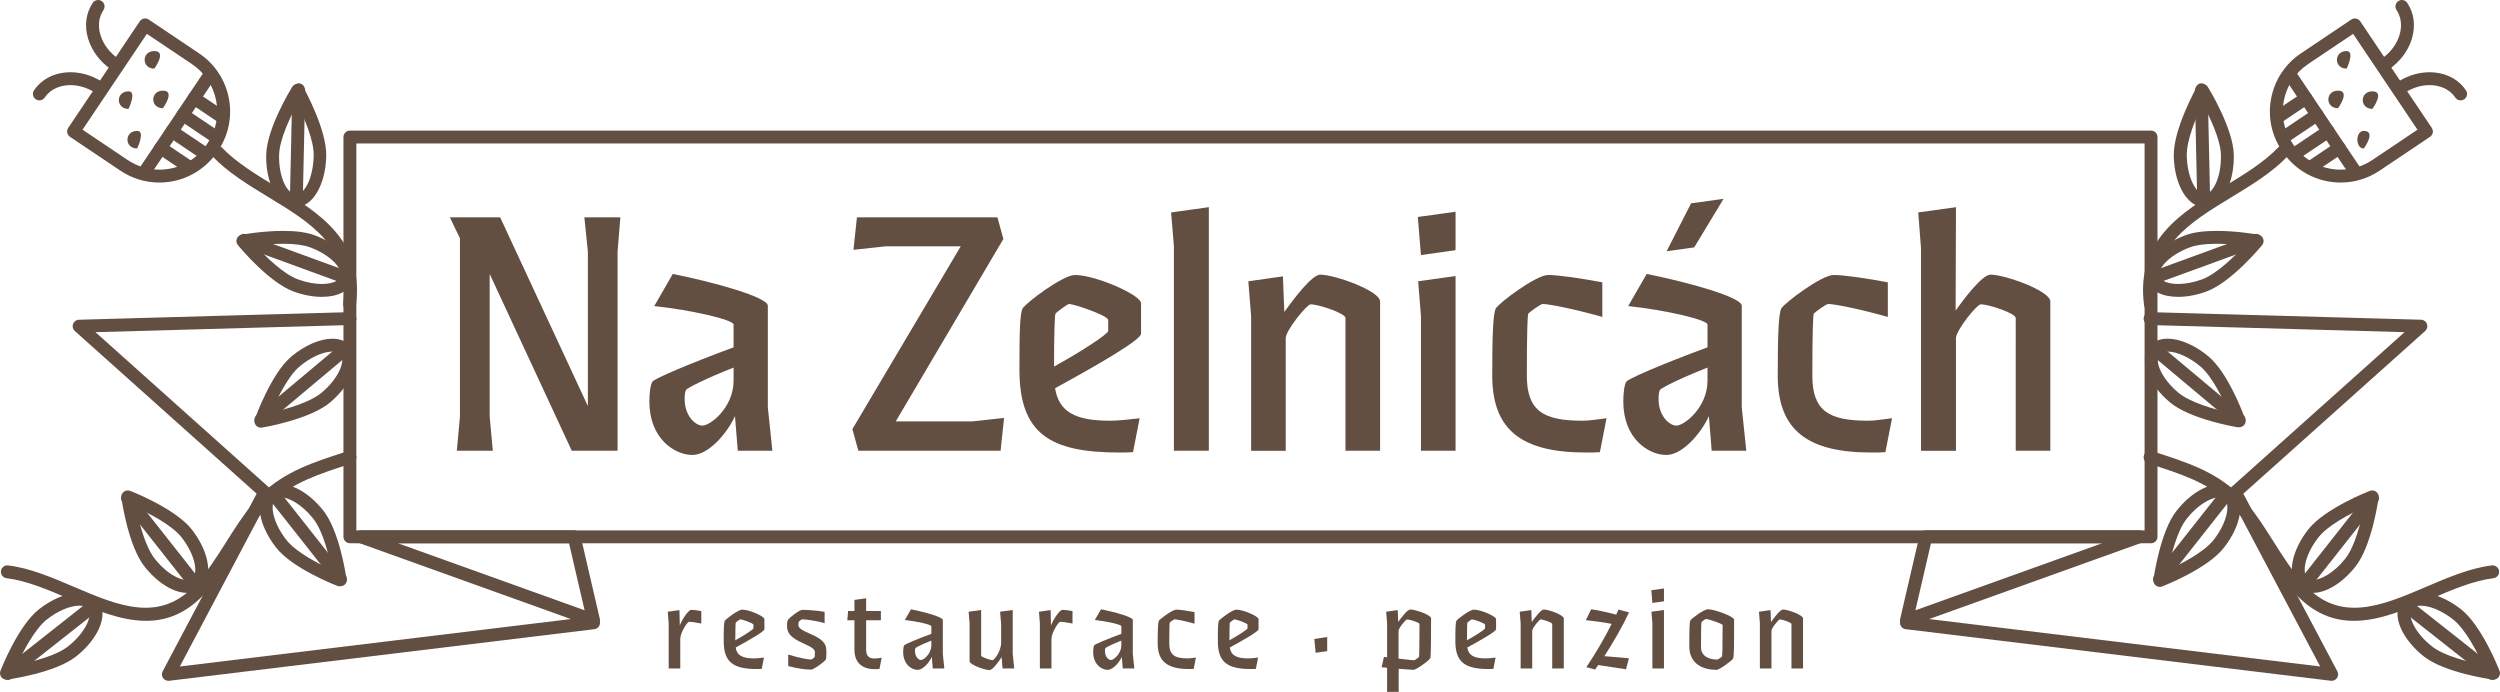 <?xml version="1.0" encoding="utf-8"?>
<!-- Generator: Adobe Illustrator 16.0.0, SVG Export Plug-In . SVG Version: 6.00 Build 0)  -->
<!DOCTYPE svg PUBLIC "-//W3C//DTD SVG 1.1//EN" "http://www.w3.org/Graphics/SVG/1.1/DTD/svg11.dtd">
<svg version="1.1" id="Vrstva_1" xmlns="http://www.w3.org/2000/svg" xmlns:xlink="http://www.w3.org/1999/xlink" x="0px" y="0px"
	 width="581.58px" height="160.944px" viewBox="0 0 581.58 160.944" enable-background="new 0 0 581.58 160.944"
	 xml:space="preserve">
<g>
	<g>
		<path fill="#634E42" d="M155.557,145.028l-0.217-2.721l2.72-0.381l0.082,3.564c0.626-1.551,2.014-3.619,2.666-3.619
			c0.599,0,1.688,0.136,2.34,0.299v2.884c-0.897-0.19-2.313-0.408-2.856-0.408c-0.381,0-2.04,2.476-2.04,4.027v6.829h-2.694V145.028
			z"/>
		<path fill="#634E42" d="M176.114,155.639c-5.414,0-7.754-1.497-7.754-6.448c0-2.884,0.027-4.326,0.245-4.761
			c0.244-0.435,3.128-2.612,4.08-2.612c1.578,0,5.143,1.551,5.143,2.204v2.367c0,0.49-3.455,2.476-6.693,4.244
			c0.3,1.85,1.578,2.53,4.271,2.53c0.599,0,1.415-0.082,2.313-0.19l-0.517,2.639C176.849,155.639,176.495,155.639,176.114,155.639z
			 M175.271,146.17v-0.843c0-0.354-2.666-1.251-3.047-1.251c-0.109,0-1.007,0.653-1.062,0.762c-0.054,0.136-0.108,1.551-0.108,4.108
			C173.094,147.83,175.271,146.416,175.271,146.17z"/>
		<path fill="#634E42" d="M183.367,154.958v-2.694c2.721,0.871,4.87,1.17,5.333,1.17c0.136,0,0.762-0.49,0.815-0.571
			c0.027-0.109,0.055-0.49,0.055-1.088c0-0.789-0.652-1.17-2.829-2.177c-2.122-0.979-3.646-1.959-3.646-3.891
			c0-0.68,0-1.17,0.19-1.469c0.299-0.544,2.693-2.367,3.346-2.367c1.143,0,3.319,0.136,5.197,0.462v2.639
			c-2.177-0.653-4.652-0.898-5.197-0.898c-0.163,0-0.789,0.462-0.815,0.571c-0.055,0.082-0.082,0.381-0.082,0.762
			c0,0.708,0.707,1.17,2.803,2.068c2.366,1.034,3.699,1.986,3.699,3.809c0,0.625,0.027,1.823-0.108,2.122
			c-0.299,0.517-2.803,2.367-3.455,2.367C187.476,155.774,185.68,155.557,183.367,154.958z"/>
		<path fill="#634E42" d="M198.77,151.149v-6.856h-1.66l0.19-2.149h1.47v-2.584l2.721-0.381v2.965h3.428v2.149h-3.428v6.856
			c0,1.741,0.952,2.041,2.04,2.041c0.49,0,1.007-0.109,1.578-0.19l-0.517,2.612c-0.354,0.054-0.762,0.054-1.252,0.054
			C201.137,155.666,198.77,154.604,198.77,151.149z"/>
		<path fill="#634E42" d="M210.107,151.667c0-0.626,0.082-1.333,0.245-1.551c0.136-0.218,2.775-1.36,6.312-2.667v-1.768
			c0-0.381-3.318-1.143-6.176-1.442l1.442-2.503c3.373,0.68,7.4,1.823,7.4,2.476v7.917l0.354,3.374h-2.693l-0.218-2.693
			c-0.571,1.251-2.014,3.02-3.319,3.02C212.094,155.829,210.107,154.578,210.107,151.667z M214.243,153.543
			c0.599,0,2.421-1.387,2.421-3.509v-1.007c-2.148,0.843-3.646,1.605-3.699,1.741c-0.082,0.136-0.109,0.354-0.109,0.734
			C212.855,152.754,213.672,153.543,214.243,153.543z"/>
		<path fill="#634E42" d="M225.553,153.815v-8.788l-0.217-2.721l2.911-0.408v10.61c0,0.354,2.067,1.061,2.693,1.061
			c0.326,0,1.958-2.013,1.958-4.135v-4.217l-0.244-2.911l2.938-0.408v10.229l0.354,3.374h-2.721l-0.218-2.666
			c-0.599,1.061-2.122,3.047-2.829,3.047C229.117,155.883,225.553,154.632,225.553,153.815z"/>
		<path fill="#634E42" d="M241.91,145.028l-0.217-2.721l2.72-0.381l0.082,3.564c0.626-1.551,2.014-3.619,2.666-3.619
			c0.599,0,1.688,0.136,2.34,0.299v2.884c-0.897-0.19-2.313-0.408-2.856-0.408c-0.381,0-2.04,2.476-2.04,4.027v6.829h-2.694V145.028
			z"/>
		<path fill="#634E42" d="M254.306,151.667c0-0.626,0.082-1.333,0.245-1.551c0.136-0.218,2.775-1.36,6.312-2.667v-1.768
			c0-0.381-3.318-1.143-6.176-1.442l1.442-2.503c3.373,0.68,7.4,1.823,7.4,2.476v7.917l0.354,3.374h-2.693l-0.218-2.693
			c-0.571,1.251-2.014,3.02-3.319,3.02C256.292,155.829,254.306,154.578,254.306,151.667z M258.441,153.543
			c0.599,0,2.421-1.387,2.421-3.509v-1.007c-2.148,0.843-3.646,1.605-3.699,1.741c-0.082,0.136-0.109,0.354-0.109,0.734
			C257.054,152.754,257.87,153.543,258.441,153.543z"/>
		<path fill="#634E42" d="M276.604,155.639c-4.924,0-7.291-1.687-7.291-5.986c0-2.938,0.055-4.788,0.271-5.224
			c0.218-0.408,3.129-2.612,4.081-2.612c0.816,0,2.612,0.272,4.218,0.572v2.693c-2.123-0.599-4.136-1.007-4.652-1.007
			c-0.137,0-1.062,0.653-1.116,0.762c-0.054,0.136-0.108,1.442-0.108,4.815c0,2.748,1.278,3.51,4.326,3.51
			c0.544,0,0.979-0.082,1.877-0.19l-0.518,2.639C277.394,155.639,277.013,155.639,276.604,155.639z"/>
		<path fill="#634E42" d="M291.063,155.639c-5.414,0-7.754-1.497-7.754-6.448c0-2.884,0.027-4.326,0.245-4.761
			c0.244-0.435,3.128-2.612,4.08-2.612c1.578,0,5.143,1.551,5.143,2.204v2.367c0,0.49-3.455,2.476-6.693,4.244
			c0.3,1.85,1.578,2.53,4.271,2.53c0.599,0,1.415-0.082,2.313-0.19l-0.517,2.639C291.797,155.639,291.443,155.639,291.063,155.639z
			 M290.219,146.17v-0.843c0-0.354-2.666-1.251-3.047-1.251c-0.109,0-1.007,0.653-1.062,0.762c-0.054,0.136-0.108,1.551-0.108,4.108
			C288.042,147.83,290.219,146.416,290.219,146.17z"/>
		<path fill="#634E42" d="M305.757,148.646l2.993-0.463v3.292l-2.693,0.381L305.757,148.646z"/>
		<path fill="#634E42" d="M322.683,155.339l-1.278-0.109l0.544-2.421c0.218,0.027,0.463,0.054,0.734,0.109v-7.89l-0.217-2.721
			l2.693-0.381l0.108,2.748c0.734-1.007,2.122-2.884,2.829-2.884c1.197,0,4.816,1.251,4.816,2.067c0,4.517-0.027,8.733-0.164,9.196
			c-0.108,0.463-3.21,2.775-3.972,2.775c-0.3,0-1.823-0.109-3.401-0.245v5.36h-2.693V155.339z M325.35,153.217
			c1.741,0.217,3.4,0.381,3.646,0.381c0.108,0,1.061-0.653,1.115-0.789c0.055-0.136,0.108-3.972,0.108-7.645
			c0-0.354-2.258-1.061-2.91-1.061c-0.3,0-1.959,2.013-1.959,2.639V153.217z"/>
		<path fill="#634E42" d="M346.318,155.639c-5.414,0-7.754-1.497-7.754-6.448c0-2.884,0.027-4.326,0.245-4.761
			c0.244-0.435,3.128-2.612,4.08-2.612c1.578,0,5.143,1.551,5.143,2.204v2.367c0,0.49-3.455,2.476-6.693,4.244
			c0.3,1.85,1.578,2.53,4.271,2.53c0.599,0,1.415-0.082,2.313-0.19l-0.517,2.639C347.053,155.639,346.699,155.639,346.318,155.639z
			 M345.475,146.17v-0.843c0-0.354-2.666-1.251-3.047-1.251c-0.109,0-1.007,0.653-1.062,0.762c-0.054,0.136-0.108,1.551-0.108,4.108
			C343.298,147.83,345.475,146.416,345.475,146.17z"/>
		<path fill="#634E42" d="M363.79,143.885v11.617h-2.694v-10.338c0-0.354-2.067-1.061-2.72-1.061c-0.272,0-1.932,2.013-1.932,2.639
			v8.76h-2.694v-10.475l-0.217-2.721l2.693-0.381l0.108,2.775c0.734-1.034,2.149-2.911,2.803-2.911
			C360.226,141.791,363.79,143.042,363.79,143.885z"/>
		<path fill="#634E42" d="M374.913,145.137c-1.796-0.354-3.891-0.653-5.985-0.871l1.224-2.53c1.851,0.272,3.918,0.735,5.822,1.251
			l0.544-1.197l2.449,0.68c-1.633,3.482-3.673,6.938-5.741,10.175l5.714,0.489l-0.681,2.558l-6.475-0.979l-0.708,1.034l-2.04-0.544
			C371.213,151.911,373.198,148.619,374.913,145.137z"/>
		<path fill="#634E42" d="M387.093,136.893v2.993l-2.694,0.381l-0.244-2.966L387.093,136.893z M384.398,145.028l-0.217-2.721
			l2.911-0.408v13.603h-2.694V145.028z"/>
		<path fill="#634E42" d="M392.985,150.36c0-3.782,0.027-5.604,0.245-6.013c0.244-0.435,3.128-2.612,4.08-2.612
			c1.633,0,6.095,1.714,6.095,2.395c0,6.067,0,8.651-0.245,9.087c-0.218,0.408-3.102,2.612-3.863,2.612
			C396.305,155.829,392.985,154.55,392.985,150.36z M399.515,153.435c0.163,0,1.034-0.598,1.088-0.734
			c0.055-0.136,0.137-2.177,0.137-7.264c0-0.354-3.347-1.442-3.891-1.442c-0.109,0-0.979,0.625-1.034,0.762s-0.108,2.34-0.108,5.768
			C395.706,152.646,397.528,153.435,399.515,153.435z"/>
		<path fill="#634E42" d="M419.446,143.885v11.617h-2.694v-10.338c0-0.354-2.067-1.061-2.72-1.061c-0.272,0-1.932,2.013-1.932,2.639
			v8.76h-2.694v-10.475l-0.217-2.721l2.693-0.381l0.108,2.775c0.734-1.034,2.149-2.911,2.803-2.911
			C415.882,141.791,419.446,143.042,419.446,143.885z"/>
	</g>
	<g>
		<g>
			<path fill="#634E42" d="M39.162,158.38c-0.489,0-0.954-0.24-1.235-0.65c-0.316-0.46-0.352-1.058-0.09-1.552l21.871-41.329
				L17.399,76.998c-0.458-0.409-0.619-1.057-0.408-1.633s0.752-0.967,1.366-0.984l63.001-1.765c0.805-0.03,1.518,0.629,1.541,1.458
				s-0.629,1.518-1.457,1.542l-59.235,1.659l40.375,36.123c0.514,0.459,0.648,1.21,0.325,1.819l-21.076,39.83l96.068-11.655
				c0.828-0.099,1.57,0.486,1.67,1.309s-0.486,1.57-1.309,1.67l-98.918,12C39.282,158.377,39.222,158.38,39.162,158.38z"/>
		</g>
		<g>
			<g>
				<path fill="#634E42" d="M81.325,72.283c-0.063,0-0.127-0.004-0.191-0.012c-0.822-0.104-1.403-0.855-1.299-1.677
					c1.676-13.156-7.565-18.769-17.35-24.711c-4.621-2.807-9.398-5.709-13.025-9.476c-0.575-0.597-0.557-1.546,0.039-2.121
					c0.598-0.575,1.547-0.557,2.121,0.04c3.357,3.485,7.966,6.285,12.424,8.992c10.171,6.178,20.688,12.567,18.768,27.654
					C82.715,71.729,82.069,72.283,81.325,72.283z"/>
			</g>
			<g>
				<g>
					<path fill="#634E42" d="M74.868,69.06C74.868,69.06,74.868,69.06,74.868,69.06c-2.07,0-4.336-0.428-6.551-1.236
						c-5.795-2.116-12.689-10.447-12.98-10.801c-0.337-0.411-0.432-0.968-0.25-1.467c0.182-0.499,0.615-0.864,1.137-0.96
						c0.195-0.036,4.848-0.884,9.666-0.884c2.991,0,5.42,0.333,7.22,0.99c2.87,1.048,5.375,2.634,7.052,4.465
						c1.914,2.09,2.581,4.303,1.877,6.231C81.188,67.725,78.574,69.06,74.868,69.06z M59.45,57.149
						c2.321,2.512,6.474,6.607,9.896,7.856c1.889,0.69,3.798,1.055,5.521,1.055c0.001,0,0.001,0,0.001,0
						c2.269,0,3.977-0.664,4.352-1.692c0.297-0.813-0.166-1.97-1.271-3.176c-1.338-1.461-3.478-2.8-5.868-3.673
						c-1.47-0.537-3.553-0.809-6.191-0.809C63.534,56.711,61.178,56.934,59.45,57.149z"/>
				</g>
				<g>
					<path fill="#634E42" d="M80.466,66.053c-0.172,0-0.346-0.029-0.516-0.091l-23.684-8.647c-0.777-0.284-1.179-1.146-0.895-1.924
						c0.283-0.778,1.144-1.179,1.924-0.895l23.684,8.647c0.778,0.284,1.18,1.146,0.895,1.924
						C81.652,65.676,81.077,66.053,80.466,66.053z"/>
				</g>
			</g>
			<g>
				<g>
					<path fill="#634E42" d="M68.741,48.198c0.006-0.001-0.088-0.001-0.1-0.001c-2.053-0.046-3.871-1.472-5.121-4.016
						c-1.096-2.229-1.662-5.139-1.593-8.194c0.138-6.167,5.806-15.375,6.046-15.764c0.281-0.452,0.775-0.738,1.309-0.709
						c0.531,0.012,1.016,0.303,1.275,0.767c0.224,0.399,5.476,9.853,5.336,16.02C75.743,43.083,72.667,48.198,68.741,48.198z
						 M69.179,24.156c-1.63,3.006-4.171,8.255-4.252,11.897c-0.057,2.546,0.412,5.026,1.285,6.804
						c0.711,1.446,1.725,2.321,2.576,2.34l0.111,1.5v-1.5c2,0,3.961-3.834,4.075-8.966C73.057,32.59,70.673,27.232,69.179,24.156z"
						/>
				</g>
				<g>
					<path fill="#634E42" d="M68.935,48.38c-0.012,0-0.023,0-0.035,0c-0.828,0-1.484-0.927-1.465-1.755l0.563-25.494
						c0.019-0.816,0.687-1.751,1.5-1.751c0.011,0,0.021,0,0.033,0c0.828,0,1.484,0.879,1.467,1.707l-0.564,25.518
						C70.415,47.422,69.747,48.38,68.935,48.38z"/>
				</g>
			</g>
			<g>
				<path fill="#634E42" d="M37.069,42.465c-3.234,0-6.368-0.956-9.063-2.766l-11.725-7.869c-0.33-0.222-0.559-0.566-0.636-0.956
					s0.005-0.795,0.226-1.125L32.515,4.957c0.223-0.331,0.566-0.559,0.957-0.636c0.389-0.077,0.795,0.004,1.125,0.226l11.723,7.87
					c3.611,2.424,6.063,6.11,6.902,10.378c0.84,4.269-0.033,8.608-2.457,12.22l-0.158,0.236
					C47.573,39.77,42.513,42.465,37.069,42.465z M19.2,30.175l10.479,7.034c2.199,1.476,4.754,2.256,7.391,2.256
					c4.442,0,8.571-2.199,11.045-5.882l0.156-0.236c1.98-2.95,2.693-6.491,2.008-9.973c-0.685-3.482-2.685-6.488-5.631-8.466
					L34.17,7.874L19.2,30.175z"/>
			</g>
			<g>
				<path fill="#634E42" d="M34.051,40.882c-0.288,0-0.578-0.083-0.835-0.254c-0.688-0.462-0.871-1.394-0.409-2.082L47.229,17.06
					c0.463-0.688,1.395-0.87,2.082-0.41c0.688,0.462,0.871,1.394,0.409,2.082L35.298,40.218
					C35.009,40.649,34.534,40.882,34.051,40.882z"/>
			</g>
			<g>
				<g>
					<path fill="#634E42" d="M51.757,28.792c-0.287,0-0.578-0.083-0.834-0.254L44.311,24.1c-0.688-0.462-0.871-1.394-0.409-2.082
						c0.461-0.688,1.393-0.87,2.081-0.41l6.612,4.438c0.688,0.462,0.871,1.394,0.409,2.082
						C52.714,28.559,52.24,28.792,51.757,28.792z"/>
				</g>
				<g>
					<path fill="#634E42" d="M50.27,33.388c-0.288,0-0.578-0.083-0.835-0.254l-7.714-5.178c-0.688-0.462-0.871-1.394-0.409-2.082
						c0.461-0.688,1.395-0.87,2.081-0.41l7.714,5.178c0.688,0.462,0.871,1.394,0.41,2.082C51.228,33.155,50.753,33.388,50.27,33.388
						z"/>
				</g>
				<g>
					<path fill="#634E42" d="M47.681,37.244c-0.287,0-0.578-0.083-0.834-0.254l-7.714-5.177c-0.688-0.462-0.871-1.394-0.409-2.082
						c0.461-0.687,1.393-0.871,2.081-0.41l7.714,5.177c0.688,0.462,0.871,1.394,0.409,2.082
						C48.638,37.011,48.164,37.244,47.681,37.244z"/>
				</g>
				<g>
					<path fill="#634E42" d="M43.99,40.361c-0.288,0-0.578-0.083-0.835-0.254l-6.611-4.438c-0.688-0.462-0.871-1.394-0.409-2.082
						c0.462-0.688,1.396-0.87,2.081-0.41l6.611,4.438c0.688,0.462,0.871,1.394,0.41,2.082C44.948,40.128,44.474,40.361,43.99,40.361
						z"/>
				</g>
			</g>
			<g>
				<g>
					<path fill="#634E42" d="M35.899,15.967c0,0,3-4.089,0-4.089S32.899,15.967,35.899,15.967
						C35.899,15.967,32.899,15.967,35.899,15.967z"/>
				</g>
			</g>
			<g>
				<g>
					<path fill="#634E42" d="M37.899,25.175c0,0,3-4.089,0-4.089S34.899,25.175,37.899,25.175
						C37.899,25.175,34.899,25.175,37.899,25.175z"/>
				</g>
			</g>
			<g>
				<g>
					<path fill="#634E42" d="M29.899,25.333c0,0,2-4.089,0-4.089C26.899,21.245,26.899,25.333,29.899,25.333
						C29.899,25.333,26.899,25.333,29.899,25.333z"/>
				</g>
			</g>
			<g>
				<g>
					<path fill="#634E42" d="M31.899,34.541c0,0,2-4.089,0-4.089C28.899,30.452,28.899,34.541,31.899,34.541
						C31.899,34.541,28.899,34.541,31.899,34.541z"/>
				</g>
			</g>
			<g>
				<g>
					<path fill="#634E42" d="M26.839,16.503c-0.287,0-0.578-0.083-0.835-0.254c-2.7-1.812-4.659-4.397-5.516-7.28
						c-0.888-2.985-0.501-5.935,1.091-8.305c0.461-0.688,1.394-0.87,2.081-0.41c0.688,0.462,0.871,1.394,0.409,2.082
						c-1.083,1.614-1.334,3.666-0.705,5.778c0.658,2.215,2.189,4.22,4.312,5.644c0.688,0.462,0.871,1.394,0.409,2.082
						C27.796,16.271,27.321,16.503,26.839,16.503z"/>
				</g>
				<g>
					<path fill="#634E42" d="M9.161,23.351c-0.287,0-0.578-0.083-0.834-0.254c-0.688-0.462-0.871-1.394-0.41-2.082
						c1.591-2.37,4.174-3.846,7.273-4.154c2.992-0.301,6.128,0.535,8.828,2.347c0.688,0.462,0.871,1.394,0.409,2.082
						c-0.462,0.688-1.394,0.871-2.081,0.41c-2.123-1.425-4.563-2.083-6.858-1.854c-2.192,0.219-3.997,1.228-5.08,2.841
						C10.118,23.118,9.645,23.351,9.161,23.351z"/>
				</g>
			</g>
		</g>
		<g>
			<g>
				<path fill="#634E42" d="M33.98,144.426c-5.913,0-12.008-2.605-17.99-5.162c-4.825-2.063-9.815-4.196-14.46-4.753
					c-0.822-0.099-1.409-0.846-1.311-1.668s0.851-1.41,1.668-1.311c5.071,0.609,10.262,2.828,15.281,4.973
					c10.307,4.406,20.041,8.566,28.414-0.602c2.728-2.986,4.957-6.514,7.113-9.926c1.877-2.971,3.818-6.042,6.12-8.833
					c5.155-6.25,11.879-8.842,18.894-11.153l3.22-1.052c0.788-0.26,1.636,0.168,1.895,0.955c0.259,0.787-0.169,1.635-0.955,1.895
					l-3.22,1.052c-6.581,2.168-12.873,4.58-17.519,10.212c-2.181,2.644-4.071,5.634-5.899,8.526
					c-2.225,3.522-4.527,7.164-7.434,10.346C43.415,142.726,38.757,144.426,33.98,144.426z"/>
			</g>
			<g>
				<g>
					<path fill="#634E42" d="M43.52,137.926c-3.125,0-6.92-2.35-9.903-6.134c-3.82-4.843-5.314-15.553-5.377-16.007
						c-0.072-0.526,0.141-1.051,0.557-1.38c0.418-0.329,0.977-0.413,1.473-0.221c0.426,0.166,10.495,4.112,14.316,8.955
						c1.893,2.4,3.191,5.064,3.657,7.503c0.532,2.784-0.063,5.018-1.675,6.289C45.742,137.583,44.688,137.926,43.52,137.926z
						 M31.673,118.052c0.658,3.357,2.042,9.022,4.299,11.882c3.469,4.397,7.377,5.717,8.737,4.643
						c0.679-0.536,0.894-1.765,0.587-3.371c-0.372-1.946-1.49-4.208-3.066-6.208C39.973,122.138,34.784,119.474,31.673,118.052z"/>
				</g>
				<g>
					<path fill="#634E42" d="M45.274,137.202c-0.443,0-0.883-0.196-1.179-0.571L28.48,116.835c-0.513-0.651-0.401-1.594,0.249-2.107
						c0.65-0.513,1.594-0.401,2.106,0.249l15.615,19.796c0.513,0.651,0.401,1.594-0.249,2.107
						C45.927,137.097,45.6,137.202,45.274,137.202z"/>
				</g>
			</g>
			<g>
				<g>
					<path fill="#634E42" d="M79.132,136.38c-0.183,0-0.366,0.042-0.542-0.027c-0.427-0.166-10.496-4.073-14.315-8.917
						c-4.258-5.396-5.11-11.307-1.984-13.773c0.824-0.65,1.878-0.984,3.047-0.984c3.125,0,6.92,2.355,9.905,6.138
						c3.546,4.495,5.089,14.047,5.341,15.757c0.045,0.143,0.069,0.222,0.069,0.379c0,0.832-0.659,1.426-1.509,1.426
						C79.14,136.38,79.136,136.38,79.132,136.38z M65.337,115.688c-0.495,0-0.895,0.118-1.189,0.349
						c-1.477,1.165-0.729,5.509,2.482,9.579c2.26,2.865,7.445,5.527,10.555,6.946c-0.657-3.356-2.041-9.021-4.298-11.882
						C70.181,117.25,67.077,115.688,65.337,115.688z"/>
				</g>
				<g>
					<path fill="#634E42" d="M79.201,136.209c-0.443,0-0.883-0.196-1.179-0.571l-15.617-19.798c-0.514-0.65-0.402-1.594,0.248-2.107
						c0.651-0.513,1.594-0.401,2.107,0.249l15.617,19.798c0.514,0.65,0.402,1.594-0.248,2.107
						C79.854,136.104,79.526,136.209,79.201,136.209z"/>
				</g>
			</g>
			<g>
				<g>
					<path fill="#634E42" d="M1.5,158.101c-0.456,0-0.892-0.208-1.178-0.571c-0.329-0.417-0.413-0.977-0.221-1.472
						c0.165-0.427,4.11-10.494,8.954-14.315c3.053-2.408,6.562-3.846,9.387-3.846c1.921,0,3.444,0.644,4.406,1.863
						c1.271,1.612,1.33,3.922,0.164,6.506c-1.021,2.263-2.904,4.552-5.305,6.445c-4.842,3.82-15.553,5.313-16.006,5.375
						C1.635,158.096,1.567,158.101,1.5,158.101z M18.442,140.897c-2.141,0-5.025,1.227-7.528,3.201
						c-2.866,2.26-5.527,7.445-6.946,10.555c3.355-0.657,9.022-2.04,11.883-4.297c1.998-1.577,3.612-3.517,4.428-5.324
						c0.672-1.491,0.75-2.735,0.215-3.414C20.022,141.022,19.118,140.897,18.442,140.897z"/>
				</g>
				<g>
					<path fill="#634E42" d="M1.822,158.169c-0.443,0-0.883-0.196-1.179-0.571c-0.514-0.65-0.402-1.594,0.248-2.107l19.798-15.617
						c0.65-0.513,1.595-0.401,2.106,0.249c0.514,0.65,0.402,1.594-0.248,2.107L2.751,157.847
						C2.476,158.063,2.147,158.169,1.822,158.169z"/>
				</g>
			</g>
		</g>
		<g>
			<path fill="#634E42" d="M138.08,145.815c-0.171,0-0.342-0.029-0.507-0.088l-54.127-19.435c-0.688-0.246-1.097-0.951-0.971-1.669
				c0.125-0.718,0.748-1.243,1.477-1.243h49.615c0.697,0,1.303,0.481,1.461,1.161l4.513,19.435c0.124,0.535-0.054,1.095-0.464,1.46
				C138.798,145.684,138.442,145.815,138.08,145.815z M92.569,126.38l43.427,15.593l-3.62-15.593H92.569z"/>
		</g>
		<g>
			<path fill="#634E42" d="M500.399,126.38h-419c-0.828,0-1.5-0.671-1.5-1.5v-93c0-0.829,0.672-1.5,1.5-1.5h419
				c0.828,0,1.5,0.671,1.5,1.5v93C501.899,125.709,501.228,126.38,500.399,126.38z M82.899,123.38h416v-90h-416V123.38z"/>
		</g>
		<g>
			<path fill="#634E42" d="M107.001,96.895V55.433l-2.357-4.878h11.707l20.406,43.901V58.522l-0.813-7.967h8.374l-0.65,7.967v46.34
				h-10.65l-19.105-41.137v33.17l0.732,7.967h-8.374L107.001,96.895z"/>
			<path fill="#634E42" d="M151.063,93.399c0-1.87,0.244-3.983,0.731-4.634c0.406-0.65,8.293-4.065,18.861-7.967v-5.285
				c0-1.138-9.918-3.414-18.455-4.309l4.31-7.479c10.081,2.032,22.113,5.447,22.113,7.398v23.658l1.057,10.081h-8.049l-0.65-8.048
				c-1.707,3.739-6.016,9.024-9.918,9.024C156.997,105.838,151.063,102.098,151.063,93.399z M163.42,99.009
				c1.788,0,7.235-4.146,7.235-10.488v-3.008c-6.422,2.521-10.894,4.797-11.057,5.203c-0.244,0.406-0.325,1.057-0.325,2.195
				C159.273,96.651,161.713,99.009,163.42,99.009z"/>
			<path fill="#634E42" d="M198.294,99.822l25.202-42.52h-17.479l-7.479,0.813l0.813-7.561h32.682l1.383,5.041l-25.04,42.438h17.723
				l7.479-0.813l-0.813,7.642h-33.089L198.294,99.822z"/>
			<path fill="#634E42" d="M260.323,105.269c-16.179,0-23.17-4.472-23.17-19.268c0-8.618,0.081-12.926,0.731-14.227
				c0.732-1.301,9.35-7.805,12.195-7.805c4.715,0,15.365,4.634,15.365,6.585v7.073c0,1.463-10.325,7.398-20,12.683
				c0.895,5.528,4.716,7.561,12.765,7.561c1.788,0,4.228-0.244,6.91-0.569l-1.545,7.886
				C262.519,105.269,261.462,105.269,260.323,105.269z M257.803,76.977v-2.521c0-1.057-7.967-3.74-9.105-3.74
				c-0.324,0-3.008,1.951-3.17,2.276c-0.163,0.407-0.325,4.634-0.325,12.276C251.299,81.936,257.803,77.708,257.803,76.977z"/>
			<path fill="#634E42" d="M273.085,57.221l-0.65-7.805l8.78-1.22v56.666h-8.13V57.221z"/>
			<path fill="#634E42" d="M321.051,70.148v34.714h-8.049V73.969c0-1.057-6.179-3.17-8.13-3.17c-0.813,0-5.772,6.016-5.772,7.886
				v26.178h-8.049v-31.3l-0.65-8.13l8.049-1.138l0.325,8.292c2.195-3.089,6.423-8.699,8.374-8.699
				C310.4,63.888,321.051,67.627,321.051,70.148z"/>
			<path fill="#634E42" d="M338.608,49.254v8.943l-8.049,1.138l-0.731-8.862L338.608,49.254z M330.56,73.562l-0.65-8.13l8.699-1.219
				v40.649h-8.049V73.562z"/>
			<path fill="#634E42" d="M368.932,105.269c-14.715,0-21.788-5.041-21.788-17.886c0-8.78,0.163-14.309,0.813-15.609
				c0.65-1.22,9.349-7.805,12.194-7.805c2.438,0,7.805,0.813,12.602,1.707v8.049c-6.342-1.789-12.357-3.008-13.902-3.008
				c-0.406,0-3.171,1.951-3.333,2.276c-0.163,0.407-0.325,4.309-0.325,14.39c0,8.211,3.821,10.487,12.927,10.487
				c1.625,0,2.926-0.244,5.609-0.569l-1.545,7.886C371.289,105.269,370.151,105.269,368.932,105.269z"/>
			<path fill="#634E42" d="M377.629,93.399c0-1.87,0.243-3.983,0.731-4.634c0.406-0.65,8.292-4.065,18.861-7.967v-5.285
				c0-1.138-9.919-3.414-18.455-4.309l4.309-7.479c10.081,2.032,22.113,5.447,22.113,7.398v23.658l1.058,10.081h-8.049l-0.65-8.048
				c-1.707,3.739-6.017,9.024-9.919,9.024C383.563,105.838,377.629,102.098,377.629,93.399z M389.986,99.009
				c1.788,0,7.235-4.146,7.235-10.488v-3.008c-6.423,2.521-10.895,4.797-11.057,5.203c-0.244,0.406-0.325,1.057-0.325,2.195
				C385.84,96.651,388.278,99.009,389.986,99.009z M393.4,47.303l7.561-1.057l-6.829,11.301l-6.423,0.895L393.4,47.303z"/>
			<path fill="#634E42" d="M435.349,105.269c-14.715,0-21.788-5.041-21.788-17.886c0-8.78,0.162-14.309,0.813-15.609
				c0.65-1.22,9.35-7.805,12.195-7.805c2.439,0,7.805,0.813,12.602,1.707v8.049c-6.342-1.789-12.357-3.008-13.902-3.008
				c-0.406,0-3.171,1.951-3.333,2.276c-0.163,0.407-0.325,4.309-0.325,14.39c0,8.211,3.82,10.487,12.926,10.487
				c1.627,0,2.928-0.244,5.61-0.569l-1.545,7.886C437.706,105.269,436.568,105.269,435.349,105.269z"/>
			<path fill="#634E42" d="M476.972,70.148v34.714h-8.049V73.969c0-1.057-6.179-3.17-8.13-3.17c-0.895,0-5.772,6.016-5.772,7.886
				v26.178h-8.13V57.791l-0.65-8.374l8.78-1.22l-0.081,24.064c1.951-2.764,6.179-8.374,8.13-8.374
				C466.321,63.888,476.972,67.627,476.972,70.148z"/>
		</g>
		<g>
			<g>
				<path fill="#634E42" d="M60.693,99.494c-0.439,0-0.862-0.193-1.149-0.537c-0.342-0.407-0.441-0.964-0.265-1.464
					c0.153-0.432,3.798-10.613,8.526-14.574c3.082-2.583,6.639-4.126,9.515-4.126c1.805,0,3.261,0.6,4.212,1.735
					c1.319,1.573,1.446,3.881,0.357,6.498c-0.953,2.294-2.768,4.638-5.111,6.601c-4.728,3.963-15.387,5.772-15.839,5.847
					C60.857,99.487,60.774,99.494,60.693,99.494z M77.32,81.792c-2.159,0-5.067,1.313-7.587,3.425
					c-2.793,2.339-5.303,7.604-6.631,10.756c3.336-0.757,8.957-2.307,11.75-4.647c1.951-1.635,3.507-3.623,4.268-5.453
					c0.619-1.488,0.661-2.767,0.113-3.42C78.774,81.907,77.94,81.792,77.32,81.792z"/>
			</g>
			<g>
				<path fill="#634E42" d="M60.693,99.166c-0.429,0-0.854-0.183-1.15-0.537c-0.532-0.635-0.449-1.581,0.187-2.113l19.324-16.197
					c0.636-0.534,1.582-0.449,2.113,0.186c0.532,0.635,0.449,1.581-0.186,2.113L61.655,98.815
					C61.375,99.051,61.033,99.166,60.693,99.166z"/>
			</g>
		</g>
		<g>
			<g>
				<path fill="#634E42" d="M542.418,158.38c-0.06,0-0.12-0.003-0.181-0.011l-98.918-12c-0.822-0.1-1.408-0.848-1.309-1.67
					c0.1-0.823,0.852-1.406,1.67-1.309l96.068,11.655l-21.076-39.83c-0.323-0.609-0.188-1.36,0.325-1.819l40.375-36.123
					l-59.235-1.659c-0.828-0.023-1.48-0.713-1.457-1.542c0.023-0.829,0.752-1.484,1.541-1.458l63.001,1.765
					c0.614,0.017,1.155,0.407,1.366,0.984s0.05,1.224-0.408,1.633l-42.309,37.852l21.871,41.329c0.262,0.494,0.227,1.091-0.09,1.552
					C543.372,158.14,542.907,158.38,542.418,158.38z"/>
			</g>
			<g>
				<g>
					<g>
						<path fill="#634E42" d="M500.255,72.283c-0.744,0-1.39-0.553-1.486-1.311c-1.92-15.087,8.597-21.476,18.768-27.654
							c4.458-2.707,9.066-5.507,12.424-8.992c0.574-0.597,1.524-0.615,2.121-0.04c0.596,0.575,0.614,1.524,0.039,2.121
							c-3.627,3.766-8.404,6.668-13.025,9.476c-9.784,5.942-19.025,11.555-17.35,24.711c0.104,0.822-0.477,1.573-1.299,1.677
							C500.382,72.279,500.317,72.283,500.255,72.283z"/>
					</g>
				</g>
				<g>
					<g>
						<g>
							<path fill="#634E42" d="M506.713,69.06c-3.707,0-6.321-1.335-7.171-3.664c-0.704-1.928-0.037-4.141,1.877-6.23
								c1.677-1.831,4.182-3.417,7.052-4.465c1.8-0.657,4.229-0.99,7.22-0.99c4.818,0,9.471,0.848,9.666,0.884
								c0.521,0.096,0.955,0.462,1.137,0.96c0.182,0.499,0.087,1.057-0.25,1.467c-0.291,0.354-7.186,8.685-12.98,10.801
								C511.048,68.632,508.782,69.06,506.713,69.06z M515.69,56.711c-2.639,0-4.722,0.272-6.19,0.809
								c-2.392,0.873-4.531,2.212-5.869,3.673c-1.104,1.206-1.567,2.363-1.271,3.175c0.375,1.028,2.084,1.692,4.353,1.692
								c1.722,0,3.632-0.365,5.521-1.055c3.423-1.25,7.575-5.345,9.896-7.856C520.402,56.934,518.046,56.711,515.69,56.711z"/>
						</g>
					</g>
					<g>
						<g>
							<path fill="#634E42" d="M501.114,66.053c-0.611,0-1.187-0.377-1.408-0.986c-0.285-0.778,0.116-1.64,0.895-1.924l23.684-8.647
								c0.78-0.282,1.641,0.117,1.924,0.895c0.284,0.778-0.117,1.64-0.895,1.924l-23.684,8.647
								C501.46,66.024,501.286,66.053,501.114,66.053z"/>
						</g>
					</g>
				</g>
				<g>
					<g>
						<g>
							<path fill="#634E42" d="M512.84,48.198c-3.927,0-7.003-5.116-7.153-11.899c-0.14-6.166,5.112-15.62,5.336-16.019
								c0.26-0.463,0.744-0.755,1.275-0.767c0.527-0.032,1.028,0.257,1.309,0.709c0.24,0.389,5.908,9.597,6.046,15.765
								c0.069,3.055-0.497,5.965-1.593,8.194c-1.25,2.544-3.068,3.97-5.121,4.016C512.927,48.197,512.851,48.198,512.84,48.198z
								 M512.401,24.155c-1.494,3.076-3.769,8.435-3.687,12.077c0.114,5.132,2.185,8.966,4.185,8.966v1.5l0.002-1.5
								c0.852-0.019,1.771-0.894,2.481-2.34c0.874-1.778,1.335-4.258,1.278-6.804C516.579,32.405,514.032,27.159,512.401,24.155z"/>
						</g>
					</g>
					<g>
						<g>
							<path fill="#634E42" d="M512.646,48.38c-0.813,0-1.48-0.871-1.498-1.688l-0.564-25.494c-0.018-0.829,0.639-1.818,1.467-1.818
								c0.012,0,0.022,0,0.033,0c0.813,0,1.481,0.823,1.5,1.64l0.563,25.518c0.02,0.828-0.637,1.842-1.465,1.842
								C512.669,48.38,512.657,48.38,512.646,48.38z"/>
						</g>
					</g>
				</g>
				<g>
					<g>
						<path fill="#634E42" d="M544.513,42.465c0,0-0.001,0-0.002,0c-5.443,0-10.504-2.696-13.535-7.21l-0.162-0.244
							c-2.422-3.607-3.295-7.947-2.455-12.216c0.839-4.268,3.291-7.954,6.902-10.378l11.723-7.87
							c0.33-0.222,0.735-0.303,1.125-0.226c0.391,0.077,0.734,0.305,0.957,0.636l16.643,24.792c0.221,0.33,0.303,0.735,0.226,1.125
							s-0.306,0.734-0.636,0.956l-11.725,7.87C550.879,41.509,547.745,42.465,544.513,42.465z M547.41,7.874l-10.478,7.034
							c-2.946,1.978-4.946,4.984-5.631,8.466c-0.686,3.482,0.027,7.022,2.005,9.969l0.163,0.244
							c2.47,3.679,6.599,5.878,11.041,5.878c0.001,0,0.002,0,0.002,0c2.635,0,5.189-0.78,7.389-2.256l10.479-7.034L547.41,7.874z"/>
					</g>
				</g>
				<g>
					<g>
						<path fill="#634E42" d="M547.529,40.882c-0.483,0-0.958-0.233-1.247-0.664l-14.423-21.486
							c-0.462-0.688-0.278-1.62,0.409-2.082c0.688-0.462,1.621-0.278,2.082,0.41l14.423,21.486c0.462,0.688,0.278,1.62-0.409,2.082
							C548.107,40.799,547.816,40.882,547.529,40.882z"/>
					</g>
				</g>
				<g>
					<g>
						<g>
							<path fill="#634E42" d="M529.823,28.792c-0.483,0-0.957-0.233-1.247-0.664c-0.462-0.688-0.278-1.62,0.409-2.082l6.612-4.438
								c0.688-0.462,1.62-0.278,2.081,0.41c0.462,0.688,0.279,1.62-0.409,2.082l-6.612,4.438
								C530.401,28.709,530.11,28.792,529.823,28.792z"/>
						</g>
					</g>
					<g>
						<g>
							<path fill="#634E42" d="M531.311,33.388c-0.483,0-0.958-0.233-1.247-0.664c-0.461-0.688-0.278-1.62,0.41-2.082l7.714-5.178
								c0.687-0.461,1.62-0.278,2.081,0.41c0.462,0.688,0.279,1.62-0.409,2.082l-7.714,5.178
								C531.889,33.305,531.598,33.388,531.311,33.388z"/>
						</g>
					</g>
					<g>
						<g>
							<path fill="#634E42" d="M533.899,37.244c-0.483,0-0.957-0.233-1.247-0.664c-0.462-0.688-0.278-1.62,0.409-2.082l7.714-5.177
								c0.687-0.462,1.62-0.278,2.081,0.41c0.462,0.688,0.279,1.62-0.409,2.082l-7.714,5.177
								C534.478,37.162,534.187,37.244,533.899,37.244z"/>
						</g>
					</g>
					<g>
						<g>
							<path fill="#634E42" d="M537.59,40.361c-0.483,0-0.958-0.233-1.247-0.664c-0.461-0.688-0.278-1.62,0.41-2.082l6.611-4.438
								c0.687-0.462,1.619-0.278,2.081,0.41s0.278,1.62-0.409,2.082l-6.611,4.438C538.168,40.279,537.877,40.361,537.59,40.361z"/>
						</g>
					</g>
				</g>
				<g>
					<g>
						<g>
							<path fill="#634E42" d="M545.899,15.967c0,0,2-4.089,0-4.089C542.899,11.878,542.899,15.967,545.899,15.967
								C545.899,15.967,542.899,15.967,545.899,15.967z"/>
						</g>
					</g>
				</g>
				<g>
					<g>
						<g>
							<path fill="#634E42" d="M543.899,25.175c0,0,3-4.089,0-4.089S540.899,25.175,543.899,25.175
								C543.899,25.175,540.899,25.175,543.899,25.175z"/>
						</g>
					</g>
				</g>
				<g>
					<g>
						<g>
							<path fill="#634E42" d="M551.899,25.333c0,0,3-4.089,0-4.089S548.899,25.333,551.899,25.333
								C551.899,25.333,548.899,25.333,551.899,25.333z"/>
						</g>
					</g>
				</g>
				<g>
					<g>
						<g>
							<path fill="#634E42" d="M549.899,34.541c0,0,3-4.089,0-4.089C547.899,30.452,547.899,34.541,549.899,34.541
								C549.899,34.541,547.899,34.541,549.899,34.541z"/>
						</g>
					</g>
				</g>
				<g>
					<g>
						<g>
							<path fill="#634E42" d="M554.741,16.503c-0.482,0-0.957-0.233-1.246-0.664c-0.462-0.688-0.279-1.62,0.409-2.082
								c2.122-1.424,3.653-3.428,4.312-5.644c0.629-2.112,0.378-4.165-0.705-5.778c-0.462-0.688-0.279-1.62,0.409-2.082
								s1.62-0.278,2.081,0.41c1.592,2.37,1.979,5.32,1.091,8.305c-0.856,2.882-2.815,5.468-5.516,7.28
								C555.319,16.421,555.028,16.503,554.741,16.503z"/>
						</g>
					</g>
					<g>
						<g>
							<path fill="#634E42" d="M572.419,23.351c-0.483,0-0.957-0.233-1.247-0.664c-1.083-1.614-2.888-2.623-5.08-2.841
								c-2.304-0.228-4.735,0.429-6.858,1.854c-0.688,0.461-1.621,0.277-2.081-0.41c-0.462-0.688-0.278-1.62,0.409-2.082
								c2.701-1.812,5.838-2.647,8.828-2.347c3.1,0.309,5.683,1.784,7.273,4.154c0.461,0.688,0.278,1.62-0.41,2.082
								C572.997,23.269,572.706,23.351,572.419,23.351z"/>
						</g>
					</g>
				</g>
			</g>
			<g>
				<g>
					<path fill="#634E42" d="M547.6,144.426c-4.776,0-9.435-1.7-13.817-6.5c-2.906-3.183-5.209-6.824-7.434-10.346
						c-1.828-2.892-3.719-5.883-5.899-8.526c-4.646-5.632-10.938-8.044-17.518-10.212l-3.221-1.052
						c-0.786-0.26-1.214-1.107-0.955-1.895c0.26-0.787,1.106-1.213,1.895-0.955l3.22,1.052c7.015,2.311,13.738,4.903,18.894,11.153
						c2.302,2.79,4.243,5.862,6.12,8.833c2.156,3.412,4.386,6.939,7.113,9.926c8.373,9.168,18.107,5.008,28.414,0.602
						c5.02-2.146,10.21-4.364,15.281-4.973c0.817-0.104,1.569,0.488,1.668,1.311c0.099,0.822-0.488,1.569-1.311,1.668
						c-4.645,0.558-9.635,2.69-14.46,4.753C559.608,141.82,553.513,144.426,547.6,144.426z"/>
				</g>
				<g>
					<g>
						<path fill="#634E42" d="M538.062,137.926C538.062,137.926,538.062,137.926,538.062,137.926c-1.17,0-2.225-0.344-3.048-0.994
							c-1.612-1.271-2.208-3.505-1.676-6.289c0.466-2.439,1.765-5.104,3.657-7.503c3.821-4.843,13.891-8.79,14.316-8.955
							c0.492-0.192,1.055-0.108,1.473,0.221c0.416,0.329,0.629,0.854,0.557,1.38c-0.063,0.454-1.557,11.164-5.377,16.007
							C544.98,135.576,541.186,137.926,538.062,137.926z M549.907,118.052c-3.111,1.421-8.3,4.086-10.557,6.946
							c-1.576,1.999-2.694,4.262-3.066,6.208c-0.307,1.606-0.092,2.835,0.588,3.371c0.293,0.232,0.693,0.349,1.189,0.349l0,0
							c1.738,0,4.842-1.562,7.547-4.991C547.864,127.075,549.249,121.409,549.907,118.052z"/>
					</g>
					<g>
						<path fill="#634E42" d="M536.306,137.202c-0.325,0-0.652-0.105-0.928-0.322c-0.65-0.513-0.762-1.456-0.249-2.107
							l15.615-19.796c0.513-0.65,1.456-0.762,2.106-0.249c0.65,0.513,0.762,1.456,0.249,2.107l-15.615,19.796
							C537.188,137.006,536.749,137.202,536.306,137.202z"/>
					</g>
				</g>
				<g>
					<g>
						<path fill="#634E42" d="M502.448,136.53c-0.332,0-0.66-0.11-0.93-0.322c-0.417-0.329-0.629-0.854-0.557-1.38
							c0.061-0.454,1.555-11.163,5.376-16.005c2.985-3.783,6.78-6.134,9.905-6.134c1.169,0,2.223,0.344,3.047,0.994
							c3.126,2.466,2.273,8.396-1.984,13.793c-3.819,4.843-13.889,8.788-14.315,8.953
							C502.814,136.497,502.631,136.53,502.448,136.53z M516.243,115.688c-1.74,0-4.844,1.562-7.55,4.992
							c-2.261,2.865-3.643,8.527-4.299,11.881c3.11-1.42,8.3-4.084,10.556-6.944c3.211-4.07,3.959-8.415,2.481-9.58
							C517.138,115.806,516.738,115.688,516.243,115.688z"/>
					</g>
					<g>
						<path fill="#634E42" d="M502.379,136.209c-0.325,0-0.653-0.105-0.929-0.322c-0.65-0.513-0.762-1.457-0.248-2.107
							l15.617-19.798c0.512-0.65,1.456-0.761,2.107-0.249c0.65,0.513,0.762,1.457,0.248,2.107l-15.617,19.798
							C503.262,136.014,502.822,136.209,502.379,136.209z"/>
					</g>
				</g>
				<g>
					<g>
						<path fill="#634E42" d="M580.08,158.101c-0.067,0-0.135-0.004-0.202-0.014c-0.453-0.062-11.164-1.555-16.006-5.375
							c-2.4-1.893-4.283-4.182-5.305-6.445c-1.166-2.584-1.107-4.895,0.164-6.506c0.962-1.219,2.485-1.863,4.406-1.863
							c2.825,0,6.334,1.438,9.387,3.846c4.844,3.821,8.789,13.888,8.954,14.315c0.192,0.495,0.108,1.055-0.221,1.472
							C580.972,157.893,580.536,158.101,580.08,158.101z M563.138,140.897c-0.676,0-1.58,0.125-2.051,0.721
							c-0.535,0.679-0.457,1.923,0.215,3.414c0.815,1.807,2.43,3.747,4.428,5.324c2.864,2.26,8.527,3.642,11.883,4.298
							c-1.421-3.111-4.085-8.299-6.946-10.556C568.163,142.124,565.278,140.897,563.138,140.897z"/>
					</g>
					<g>
						<path fill="#634E42" d="M579.758,158.169c-0.325,0-0.653-0.105-0.929-0.322l-19.797-15.617
							c-0.65-0.513-0.762-1.457-0.248-2.107c0.513-0.65,1.455-0.761,2.106-0.249l19.798,15.617c0.65,0.513,0.762,1.457,0.248,2.107
							C580.641,157.973,580.201,158.169,579.758,158.169z"/>
					</g>
				</g>
			</g>
			<g>
				<path fill="#634E42" d="M443.5,145.815c-0.362,0-0.718-0.131-0.997-0.379c-0.41-0.365-0.588-0.925-0.464-1.46l4.513-19.435
					c0.158-0.68,0.764-1.161,1.461-1.161h49.615c0.729,0,1.352,0.524,1.477,1.243c0.126,0.718-0.283,1.423-0.971,1.669
					l-54.127,19.435C443.842,145.786,443.671,145.815,443.5,145.815z M449.204,126.38l-3.62,15.593l43.427-15.593H449.204z"/>
			</g>
			<g>
				<g>
					<path fill="#634E42" d="M520.887,99.38c-0.081,0-0.164,0.05-0.246,0.036c-0.452-0.075-11.111-1.856-15.839-5.819
						c-2.344-1.962-4.158-4.292-5.111-6.586c-1.089-2.617-0.962-4.918,0.357-6.491c0.951-1.135,2.407-1.731,4.212-1.731
						c2.876,0,6.433,1.544,9.515,4.128c4.398,3.685,7.859,12.753,8.443,14.348c0.121,0.215,0.189,0.408,0.189,0.672
						c0,0.829-0.672,1.444-1.5,1.444C520.899,99.38,520.893,99.38,520.887,99.38z M504.26,81.792c-0.62,0-1.454,0.115-1.913,0.662
						c-0.548,0.653-0.506,1.932,0.113,3.42c0.761,1.83,2.316,3.817,4.268,5.452c2.793,2.341,8.414,3.891,11.75,4.648
						c-1.328-3.152-3.838-8.417-6.63-10.756C509.327,83.105,506.419,81.792,504.26,81.792z"/>
				</g>
				<g>
					<path fill="#634E42" d="M520.887,99.166c-0.34,0-0.682-0.115-0.962-0.351l-19.326-16.197c-0.635-0.532-0.718-1.478-0.186-2.113
						c0.531-0.635,1.479-0.72,2.113-0.186l19.324,16.197c0.636,0.532,0.719,1.478,0.187,2.113
						C521.741,98.983,521.315,99.166,520.887,99.166z"/>
				</g>
			</g>
		</g>
	</g>
</g>
</svg>
